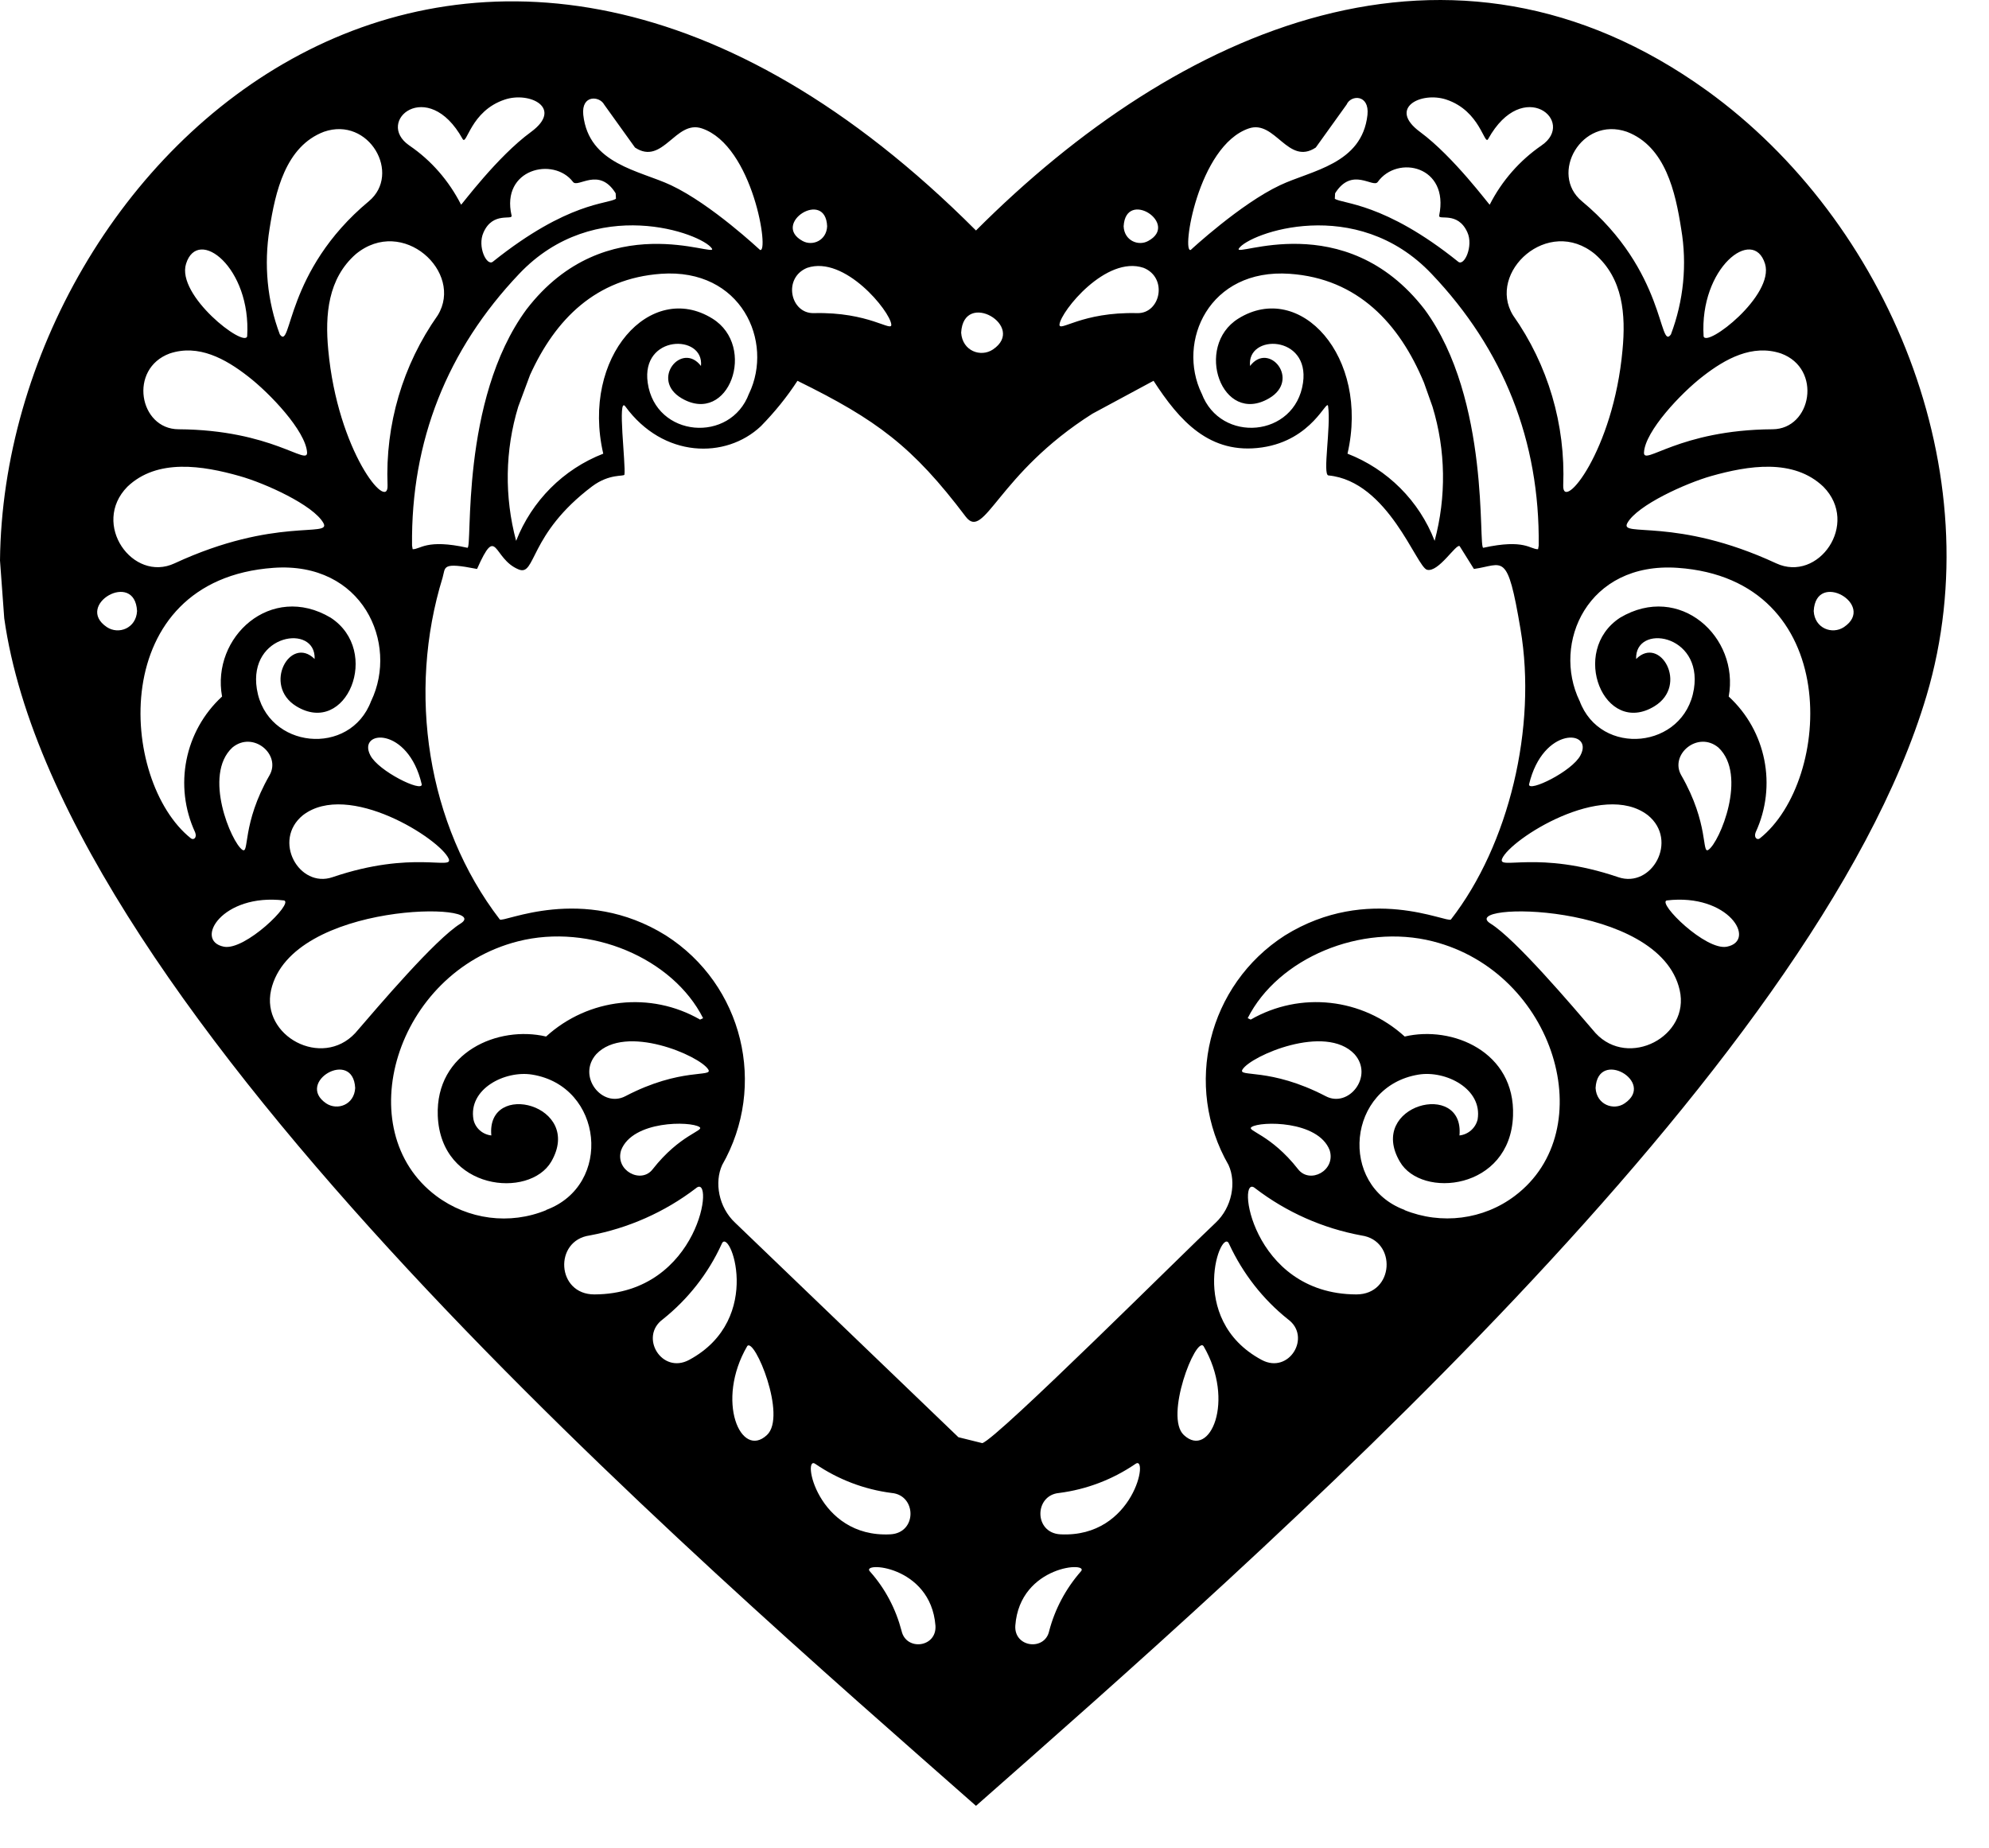 <?xml version="1.0" encoding="iso-8859-1"?>
<!-- Generator: Adobe Illustrator 29.6.1, SVG Export Plug-In . SVG Version: 9.03 Build 0)  -->
<svg version="1.1" id="Ebene_1" xmlns="http://www.w3.org/2000/svg" xmlns:xlink="http://www.w3.org/1999/xlink" x="0px" y="0px"
	 viewBox="0 0 93.708 87.088" style="enable-background:new 0 0 93.708 87.088;" xml:space="preserve">
<path style="fill-rule:evenodd;clip-rule:evenodd;" d="M45.283,15.675c0.114-2.054,3.107-0.294,1.497,0.792
	C46.21,16.848,45.341,16.544,45.283,15.675L45.283,15.675z M53.878,12.62c1.155,0.466,0.798,2.162-0.299,2.134
	c-2.622-0.068-3.691,0.922-3.663,0.532C49.987,14.661,52.111,12.023,53.878,12.62L53.878,12.62z M52.938,10.662
	c0.1-1.78,2.651-0.113,1.155,0.693C53.636,11.608,52.966,11.344,52.938,10.662L52.938,10.662z M63.443,4.927
	c0.199-0.466,1.083-0.49,0.983,0.485c-0.256,2.328-2.651,2.618-4.119,3.315c-1.867,0.878-4.204,3.045-4.204,3.046
	c-0.456,0.221,0.328-4.91,2.737-5.723c1.24-0.418,1.839,1.771,3.15,0.902L63.443,4.927L63.443,4.927z M67.49,19.162
	c0.627,2.055,0.656,4.248,0.1,6.322c-0.727-1.886-2.223-3.377-4.105-4.108c1.055-4.574-2.238-8.176-5.146-6.363
	c-2.095,1.312-0.77,5.057,1.454,3.753c1.497-0.876-0.014-2.695-0.898-1.522c-0.171-1.525,2.822-1.475,2.494,0.794
	c-0.371,2.581-3.891,2.872-4.775,0.5v0.006c-1.183-2.445,0.342-5.908,4.148-5.643c3.207,0.221,5.174,2.348,6.328,5.134L67.49,19.162
	L67.49,19.162z M67.12,14.583c-3.777-4.895-9.066-2.389-8.752-2.875c0.47-0.714,5.516-2.563,9.079,1.196
	c3.393,3.565,5.103,7.879,5.046,12.802l-0.029,0.171c-0.37,0.017-0.613-0.499-2.58-0.067C69.629,25.867,70.242,18.837,67.12,14.583
	L67.12,14.583z M62.901,9.108c0.798-1.277,1.796-0.224,2.01-0.537c0.927-1.287,3.378-0.757,2.893,1.585
	c-0.042,0.248,0.87-0.221,1.326,0.784c0.299,0.646-0.143,1.622-0.428,1.393c-3.492-2.809-5.473-2.721-5.815-2.969L62.901,9.108
	L62.901,9.108z M72.622,6.856c-1.026,0.707-1.867,1.666-2.437,2.788c-0.015,0.028-1.696-2.258-3.278-3.425
	c-1.539-1.13,0.043-1.916,1.226-1.53c1.625,0.537,1.796,2.206,1.981,1.857C71.753,3.592,74.29,5.723,72.622,6.856L72.622,6.856z
	 M76.641,6.207c-2.138-0.734-3.663,1.993-2.11,3.277c3.963,3.293,3.62,7.065,4.191,6.274c0.598-1.586,0.77-3.299,0.484-4.973
	C78.937,9.057,78.466,6.898,76.641,6.207L76.641,6.207z M75.145,11.974c-2.209-1.822-5.103,0.858-3.863,2.88
	c1.653,2.342,2.48,5.159,2.366,8.018c-0.043,1.292,2.366-1.618,2.794-6.387C76.599,14.828,76.47,13.13,75.145,11.974L75.145,11.974z
	 M80.262,15.845c-0.2-3.23,2.338-5.2,2.894-3.417C83.612,13.918,80.39,16.403,80.262,15.845L80.262,15.845z M83.911,16.655
	c1.953,0.716,1.439,3.561-0.399,3.571c-4.433,0.027-6.101,1.759-6.058,1.085c0.057-0.992,1.725-2.774,2.78-3.586
	C81.288,16.907,82.557,16.202,83.911,16.655L83.911,16.655z M85.906,22.934c1.725,1.748-0.242,4.531-2.224,3.609
	c-4.746-2.202-7.397-1.2-7.013-1.897c0.47-0.849,2.765-1.879,3.948-2.215C82.357,21.94,84.495,21.585,85.906,22.934L85.906,22.934z
	 M85.45,28.792c0.1-1.953,2.965-0.285,1.426,0.754C86.32,29.915,85.493,29.607,85.45,28.792L85.45,28.792z M76.328,29.104
	c-2.409,1.573-0.741,5.627,1.625,4.169c1.611-0.993,0.256-3.355-0.869-2.222c-0.071-1.675,3.135-1.202,2.722,1.412
	c-0.456,2.832-4.405,3.219-5.388,0.556v0.006c-1.311-2.715,0.371-6.562,4.618-6.27c7.825,0.542,7.298,10.026,3.877,12.746
	c-0.114,0.096-0.299-0.023-0.199-0.284c1.012-2.185,0.499-4.772-1.269-6.398C81.958,30.015,79.136,27.437,76.328,29.104
	L76.328,29.104z M80.96,35.223c-0.969-0.807-2.309,0.329-1.753,1.302c1.326,2.303,0.955,3.74,1.283,3.516
	C81.017,39.685,82.343,36.52,80.96,35.223L80.96,35.223z M72.038,36.959c0.656-2.76,3.064-2.574,2.423-1.371
	C74.076,36.341,72.009,37.347,72.038,36.959L72.038,36.959z M77.639,38.413c1.454,1.185,0.185,3.457-1.397,2.918
	c-3.777-1.287-5.701-0.309-5.473-0.871C71.154,39.547,75.501,36.761,77.639,38.413L77.639,38.413z M78.523,42.427
	c2.922-0.351,4.262,1.897,2.836,2.179C80.362,44.804,78.081,42.554,78.523,42.427L78.523,42.427z M75.173,48.679
	c-1.112-1.297-3.763-4.423-4.946-5.16c-1.639-1.014,7.953-1.085,8.908,3.131C79.635,48.831,76.727,50.356,75.173,48.679
	L75.173,48.679z M75.173,51.264c0.1-1.875,2.851-0.277,1.368,0.724C76.029,52.342,75.216,52.055,75.173,51.264L75.173,51.264z
	 M69.615,52.75c-0.1,0.405-0.442,0.705-0.855,0.75c0.242-2.635-4.376-1.44-2.808,1.236c1.012,1.756,5.203,1.343,5.331-2.161
	c0.114-3.022-2.865-4.265-5.103-3.736c-1.996-1.818-4.918-2.141-7.255-0.798l-0.142-0.067c1.425-2.826,5.331-4.483,8.723-3.62
	c5.759,1.46,7.982,8.891,3.863,11.993c-1.482,1.122-3.464,1.373-5.202,0.668l0.014-0.004c-3.15-1.159-2.708-5.835,0.656-6.379
	C68.104,50.426,69.857,51.297,69.615,52.75L69.615,52.75z M62.645,54.196c0.299,0.958-0.927,1.604-1.483,0.901
	c-1.297-1.662-2.466-1.819-2.195-1.995C59.38,52.822,62.103,52.787,62.645,54.196L62.645,54.196z M63.813,49.668
	c0.927,1.033-0.271,2.556-1.354,1.982c-2.637-1.372-4.162-0.874-3.92-1.259C58.938,49.745,62.445,48.221,63.813,49.668
	L63.813,49.668z M64.141,58.212c1.682,0.237,1.554,2.782-0.242,2.778c-4.989-0.016-5.673-5.795-4.76-4.999
	C60.606,57.114,62.316,57.875,64.141,58.212L64.141,58.212z M60.678,62.16c1.126,0.818,0.057,2.611-1.24,1.914
	c-3.592-1.93-1.867-6.38-1.525-5.448C58.554,60.004,59.494,61.215,60.678,62.16L60.678,62.16z M56.701,63.423
	c1.511,2.587,0.299,5.342-0.927,4.192C54.848,66.755,56.33,62.961,56.701,63.423L56.701,63.423z M49.902,70.345
	c-1.183,0.103-1.197,1.885,0.057,1.949c3.492,0.177,4.191-3.838,3.521-3.308C52.41,69.714,51.185,70.18,49.902,70.345L49.902,70.345
	z M49.431,76.844c-0.2,0.959-1.667,0.785-1.596-0.251c0.214-2.871,3.577-3.03,3.079-2.541
	C50.215,74.853,49.702,75.809,49.431,76.844L49.431,76.844z M38.028,12.62c-1.155,0.469-0.798,2.162,0.314,2.134
	c2.608-0.068,3.692,0.922,3.649,0.532C41.934,14.667,39.796,12.021,38.028,12.62L38.028,12.62z M38.969,10.662
	c-0.071-1.775-2.651-0.118-1.155,0.693C38.285,11.612,38.941,11.33,38.969,10.662L38.969,10.662z M28.464,4.927
	c-0.214-0.406-1.083-0.478-0.984,0.485c0.256,2.328,2.651,2.618,4.133,3.315c1.91,0.901,4.177,3.04,4.191,3.046
	c0.456,0.224-0.313-4.908-2.737-5.723c-1.24-0.419-1.838,1.771-3.15,0.902L28.464,4.927L28.464,4.927z M24.416,19.162
	c-0.627,2.055-0.656,4.246-0.1,6.322c0.741-1.886,2.224-3.377,4.105-4.108c-1.055-4.571,2.238-8.175,5.146-6.363
	c2.109,1.312,0.77,5.056-1.454,3.753c-1.497-0.878,0.014-2.697,0.912-1.522c0.157-1.519-2.837-1.483-2.509,0.794
	c0.37,2.588,3.905,2.868,4.775,0.5v0.006c1.169-2.442-0.356-5.915-4.148-5.643c-3.064,0.22-4.974,2.128-6.172,4.768L24.416,19.162
	L24.416,19.162z M24.801,14.583c3.749-4.89,9.065-2.389,8.738-2.875c-0.471-0.713-5.516-2.568-9.08,1.196
	c-3.392,3.571-5.103,7.874-5.046,12.802l0.028,0.171c0.356,0.017,0.641-0.499,2.58-0.067C22.278,25.869,21.651,18.867,24.801,14.583
	L24.801,14.583z M29.006,9.108c-0.784-1.271-1.782-0.23-2.01-0.537c-0.912-1.2-3.407-0.618-2.894,1.585
	c0.057,0.244-0.884-0.209-1.325,0.802c-0.299,0.666,0.157,1.599,0.442,1.374c3.563-2.851,5.43-2.703,5.801-2.969L29.006,9.108
	L29.006,9.108z M19.285,6.856c1.041,0.707,1.867,1.668,2.438,2.788c0.014,0.027,1.696-2.259,3.293-3.425
	c1.539-1.13-0.057-1.916-1.226-1.53c-1.639,0.537-1.796,2.206-1.996,1.857C20.155,3.596,17.631,5.717,19.285,6.856L19.285,6.856z
	 M15.265,6.207c2.124-0.734,3.663,1.989,2.11,3.277c-3.963,3.298-3.621,7.062-4.191,6.274c-0.599-1.586-0.755-3.301-0.485-4.973
	C12.971,9.055,13.441,6.898,15.265,6.207L15.265,6.207z M16.762,11.974c2.209-1.819,5.103,0.852,3.863,2.88
	c-1.654,2.343-2.48,5.157-2.366,8.018c0.043,1.286-2.352-1.596-2.794-6.387C15.308,14.831,15.451,13.127,16.762,11.974
	L16.762,11.974z M11.645,15.845c0.199-3.235-2.323-5.197-2.879-3.417C8.296,13.92,11.517,16.403,11.645,15.845L11.645,15.845z
	 M7.996,16.655c-1.953,0.72-1.44,3.561,0.413,3.571c4.419,0.027,6.1,1.757,6.058,1.085c-0.071-1.004-1.739-2.774-2.794-3.586
	C10.619,16.905,9.35,16.203,7.996,16.655L7.996,16.655z M6.001,22.934c-1.724,1.756,0.257,4.528,2.224,3.609
	c4.747-2.202,7.398-1.2,7.013-1.897c-0.471-0.848-2.751-1.879-3.948-2.215C9.564,21.942,7.412,21.584,6.001,22.934L6.001,22.934z
	 M6.457,28.792c-0.1-1.953-2.965-0.286-1.425,0.754C5.587,29.917,6.414,29.606,6.457,28.792L6.457,28.792z M15.579,29.104
	c2.409,1.572,0.741,5.626-1.625,4.169c-1.596-0.986-0.271-3.355,0.869-2.222c0.071-1.675-3.136-1.2-2.722,1.412
	c0.456,2.835,4.405,3.217,5.388,0.556v0.006c1.297-2.714-0.399-6.571-4.604-6.27C5.003,27.32,5.602,36.801,8.994,39.501
	c0.128,0.097,0.299-0.028,0.199-0.284c-1.012-2.182-0.499-4.772,1.269-6.398C9.949,30.015,12.771,27.437,15.579,29.104
	L15.579,29.104z M10.947,35.223c0.969-0.805,2.309,0.325,1.753,1.302c-1.325,2.306-0.94,3.739-1.283,3.516
	C10.904,39.693,9.55,36.52,10.947,35.223L10.947,35.223z M19.87,36.959c-0.641-2.758-3.05-2.576-2.423-1.371
	C17.831,36.341,19.898,37.347,19.87,36.959L19.87,36.959z M14.268,38.413c-1.454,1.19-0.171,3.455,1.397,2.918
	c3.777-1.286,5.716-0.309,5.473-0.871C20.739,39.538,16.406,36.764,14.268,38.413L14.268,38.413z M13.384,42.427
	c-2.922-0.351-4.262,1.899-2.837,2.179C11.545,44.804,13.84,42.554,13.384,42.427L13.384,42.427z M16.734,48.679
	c1.126-1.304,3.763-4.413,4.96-5.16c1.625-1.017-7.968-1.082-8.923,3.131C12.287,48.823,15.166,50.359,16.734,48.679L16.734,48.679z
	 M16.734,51.264c-0.1-1.876-2.836-0.275-1.368,0.724C15.893,52.339,16.691,52.059,16.734,51.264L16.734,51.264z M22.307,52.75
	c0.086,0.405,0.428,0.705,0.841,0.75c-0.242-2.633,4.376-1.443,2.822,1.236c-1.026,1.75-5.203,1.365-5.345-2.161
	c-0.114-3.008,2.851-4.266,5.103-3.736c1.996-1.818,4.932-2.138,7.255-0.798l0.142-0.067c-1.425-2.825-5.317-4.487-8.723-3.62
	c-5.773,1.467-7.982,8.899-3.849,11.996c1.497,1.119,3.464,1.377,5.188,0.666l-0.014-0.004c3.164-1.167,2.694-5.838-0.656-6.379
	C23.803,50.426,22.05,51.297,22.307,52.75L22.307,52.75z M29.263,54.196c-0.299,0.959,0.941,1.602,1.482,0.901
	c1.297-1.658,2.466-1.82,2.209-1.995C32.527,52.819,29.804,52.789,29.263,54.196L29.263,54.196z M28.094,49.668
	c-0.927,1.036,0.271,2.556,1.369,1.982c2.622-1.372,4.148-0.874,3.905-1.259C32.969,49.743,29.462,48.223,28.094,49.668
	L28.094,49.668z M27.78,58.212c-1.696,0.238-1.568,2.785,0.228,2.778c4.988-0.021,5.687-5.797,4.775-4.999
	C31.315,57.114,29.59,57.875,27.78,58.212L27.78,58.212z M31.23,62.16c-1.126,0.821-0.057,2.611,1.24,1.914
	c3.592-1.937,1.868-6.38,1.525-5.448C33.367,60.004,32.413,61.215,31.23,62.16L31.23,62.16z M35.206,63.423
	c-1.511,2.586-0.299,5.344,0.927,4.192C37.088,66.731,35.549,63.008,35.206,63.423L35.206,63.423z M42.005,70.345
	c1.183,0.101,1.212,1.883-0.057,1.949c-3.478,0.181-4.191-3.83-3.521-3.308C39.497,69.714,40.723,70.18,42.005,70.345L42.005,70.345
	z M42.476,76.844c0.214,0.959,1.668,0.784,1.596-0.251c-0.228-2.875-3.578-3.027-3.079-2.541
	C41.706,74.853,42.205,75.809,42.476,76.844L42.476,76.844z M22.478,26.802c0.955-2.155,0.727-0.476,1.953,0.027
	c0.827,0.343,0.456-1.641,3.463-3.911c0.827-0.62,1.511-0.452,1.525-0.556c0.071-0.455-0.342-3.73,0.043-3.211
	c1.781,2.439,4.732,2.491,6.385,0.931c0.641-0.654,1.226-1.371,1.724-2.139c3.735,1.836,5.431,3.094,7.925,6.398
	c0.884,1.167,1.482-2.007,5.972-4.848l2.879-1.551c1.211,1.87,2.637,3.501,5.117,3.139c2.38-0.348,3.05-2.33,3.107-1.941
	c0.142,0.979-0.271,3.234,0.015,3.261c2.822,0.271,4.147,4.312,4.646,4.445c0.542,0.144,1.383-1.262,1.539-1.11l0.67,1.072
	c1.397-0.195,1.568-0.891,2.195,2.837c0.784,4.618-0.542,10.159-3.278,13.679c-0.157,0.191-3.891-1.692-7.825,0.754
	c-3.62,2.326-4.803,7.079-2.651,10.817c0.37,0.811,0.171,1.988-0.613,2.721c-1.368,1.273-10.291,10.18-10.99,10.381l-1.126-0.279
	L34.636,57.614c-0.784-0.731-0.984-1.908-0.613-2.721c2.138-3.742,0.983-8.495-2.651-10.817c-3.92-2.439-7.683-0.569-7.825-0.754
	c-3.435-4.473-4.362-10.702-2.694-16.108c0.143-0.499-0.057-0.737,1.611-0.408L22.478,26.802L22.478,26.802z M0,26.407
	C0.2,7.404,22.179-12.981,45.982,10.86C55.504,1.323,68.375-4.403,80.419,4.27c8.524,6.15,13.469,17.99,10.348,28.504
	c-5.245,17.683-31.515,40.613-44.785,52.313C32.983,73.618,2.822,47.752,0.2,29.135L0,26.407L0,26.407z"/>
</svg>
